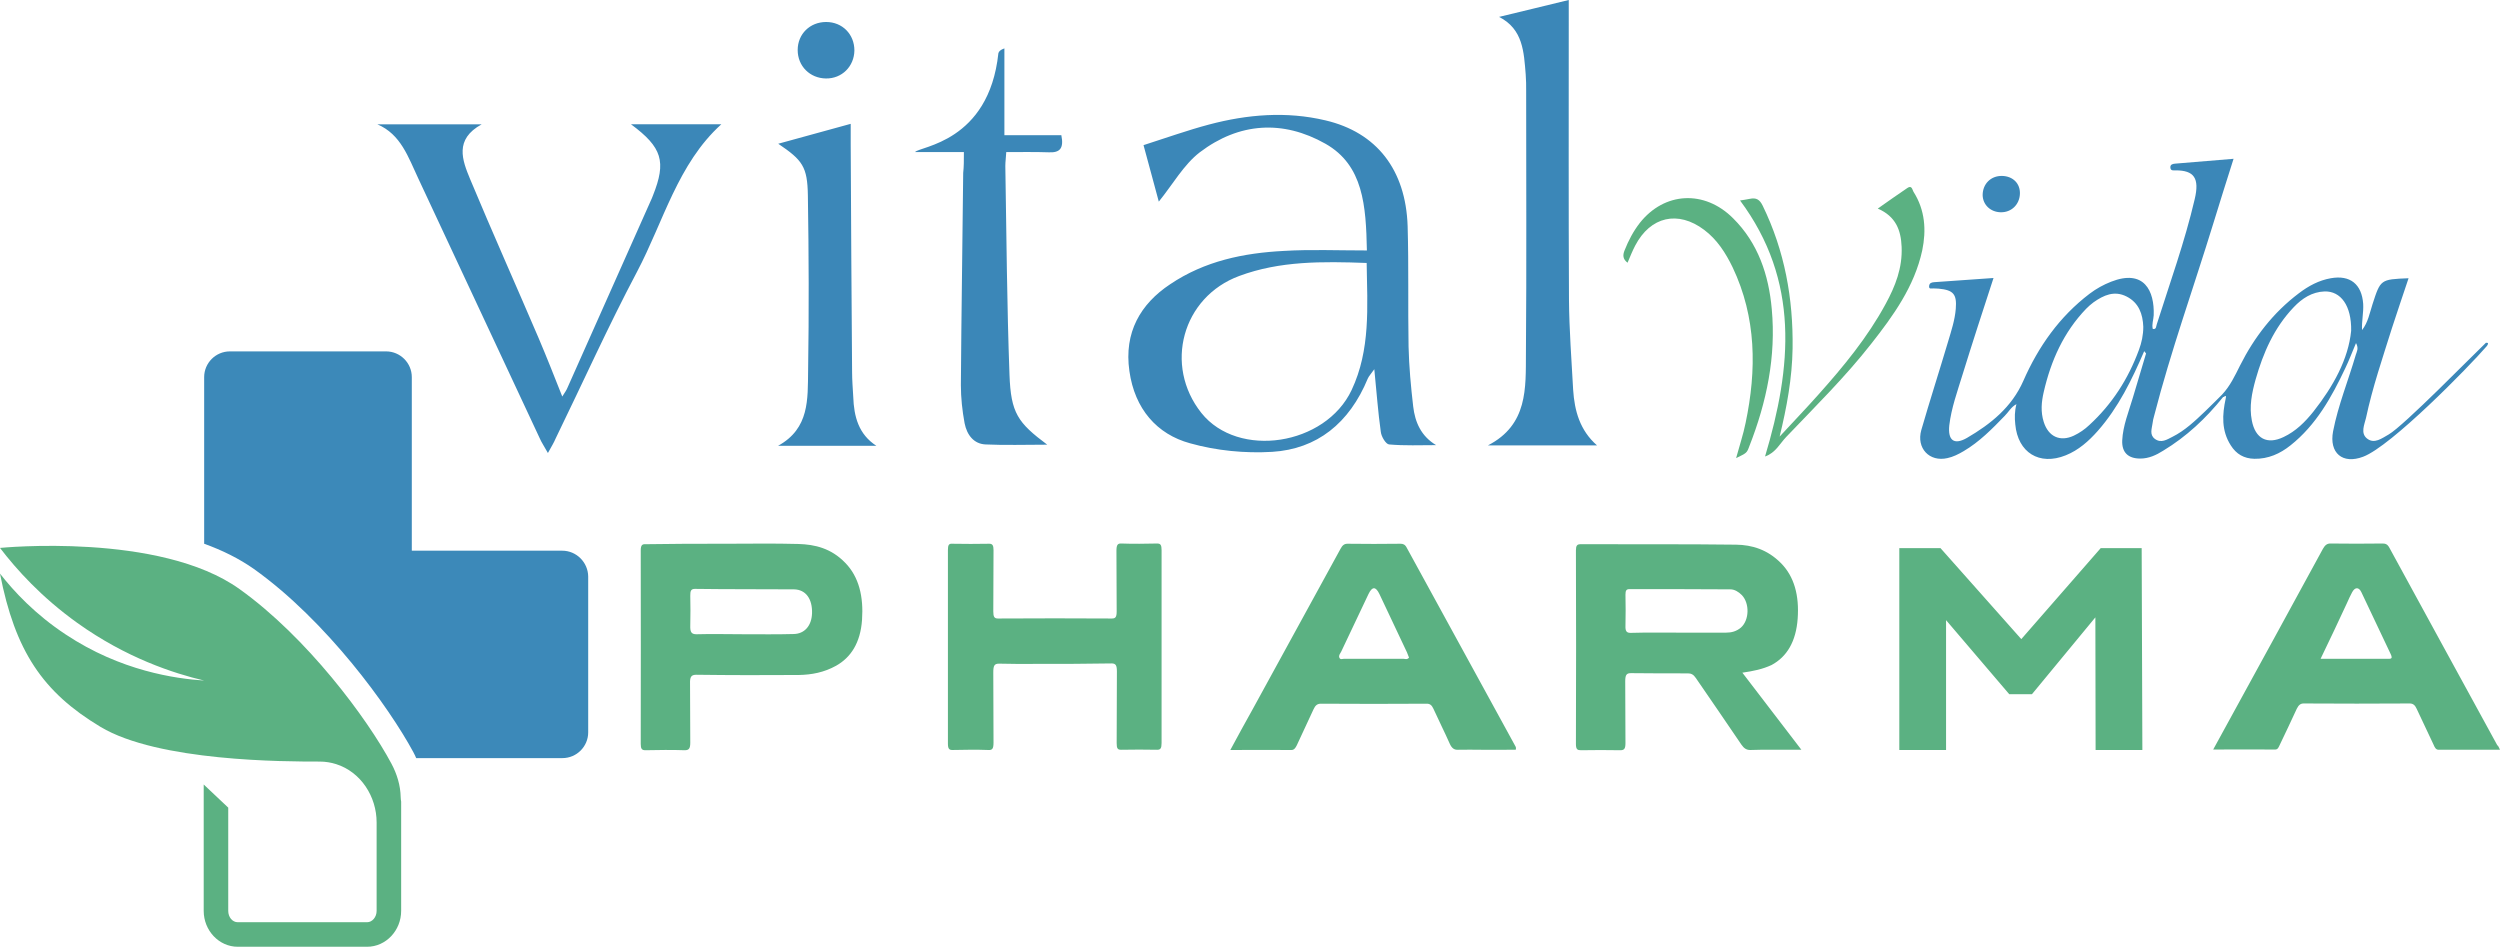 <svg xmlns="http://www.w3.org/2000/svg" xml:space="preserve" id="Capa_1" x="0" y="0" style="enable-background:new 0 0 1080 409" version="1.1" viewBox="0 0 1080 409"><style>.st0{fill:#5bb182}.st1{fill:#3b87b8}</style><path d="M752.7 290.6c8.7 11.3 16.8 21.9 25.5 33.3h-4.4c-5.9 0-11.8-.1-17.7.1-1.6 0-2.7-.7-3.8-2.3-6.5-9.6-13.1-19.2-19.7-28.8-1-1.5-2-2-3.4-2-8.2 0-16.4 0-24.6-.1-1.9 0-2.5.7-2.5 3.5.1 8.9 0 17.8.1 26.7 0 2.4-.5 3.1-2.2 3.1-5.7-.1-11.3-.1-17 0-1.5 0-2.2-.3-2.2-2.7.1-27.9.1-55.8 0-83.6 0-2.1.5-2.7 2-2.7 22.4.1 44.8-.1 67.2.2 6.9.1 13.5 2.1 19.3 7.9 5.9 5.9 8 14.2 7.3 24-.7 9.9-4.6 16.5-11.3 20.1-3.9 1.8-7.8 2.6-12.6 3.3zm-27.4-17.3h20.4c2.2 0 4.4-.5 6.4-2.2 3.6-3.2 3.8-10.4.4-14-1.5-1.5-3.2-2.5-5-2.5-14.5-.1-29-.1-43.6-.1-1.3 0-1.7.6-1.7 2.4.1 4.5.1 8.9 0 13.4-.1 2.4.5 3.1 2.2 3.1 6.9-.2 13.9-.1 20.9-.1zm-277.1 13.5c-10.5 0-6.1.1-16.6-.1-2.1 0-2.5.9-2.5 3.9.1 10.1 0 20.1.1 30.2 0 2.6-.5 3.3-2.2 3.2-5.2-.2-10.4-.1-15.6 0-1.3 0-1.9-.5-1.9-2.7v-83.7c0-2.1.4-2.8 1.8-2.7 5.4.1 10.7.1 16.1 0 1.4 0 1.8.8 1.8 2.8-.1 8.8 0 17.6-.1 26.4 0 2.3.4 3.1 2 3.1 21.4-.1 27.8-.1 49.2 0 1.6 0 2.1-.6 2.1-3.1-.1-8.7 0-17.4-.1-26.1 0-2.6.5-3.3 2.2-3.2 5.1.2 10.3.1 15.4 0 1.5 0 1.9.7 1.9 2.9V321c0 2.3-.5 2.9-1.9 2.9-5.2-.1-10.4-.1-15.6 0-1.5 0-1.9-.6-1.9-2.9.1-10.3 0-20.6.1-30.9 0-2.7-.5-3.5-2.3-3.5-10.7.2-21.4.2-32 .2zm83.3 37.2c3.4-6.3 6.5-12 9.7-17.7 12.6-23.1 25.3-46.1 37.9-69.2.8-1.5 1.6-2.2 3-2.2 7.6.1 15.3.1 22.9 0 1.1 0 2 .3 2.7 1.7l46.8 85.5c.2.4.6.8.3 1.8H640c-3.4 0-6.7-.1-10.1 0-1.6.1-2.7-.6-3.6-2.6-2.3-5.2-4.8-10.1-7.1-15.2-.7-1.5-1.5-2.1-2.8-2.1-15.3.1-30.5.1-45.8 0-1.5 0-2.4.7-3.2 2.5-2.4 5.2-4.8 10.3-7.2 15.5-.6 1.2-1.2 2-2.3 2-8.5-.1-17.1 0-26.4 0zm77.2-39.9c-.3-.7-.6-1.5-.9-2.3-4-8.4-7.9-16.8-11.9-25.2-1.6-3.3-3.1-3.3-4.7 0-3.9 8.3-7.9 16.6-11.8 24.9-.4.8-1.2 1.6-.8 2.6.4 1 1.3.5 2 .5h25.8c.8.1 1.5.4 2.3-.5zm471.3 39.8h-26.5c-1.2 0-1.7-1-2.2-2.2-2.4-5.2-4.9-10.3-7.3-15.5-.7-1.6-1.6-2.3-3-2.3-15.3.1-30.5.1-45.8 0-1.4 0-2.2.7-3 2.3-2.4 5.2-4.8 10.3-7.3 15.5-.5 1-.8 2.1-2 2.1-8.8-.1-17.5 0-26.8 0 2.3-4.2 4.3-7.9 6.3-11.5 13.7-25.1 27.5-50.1 41.1-75.2.9-1.6 1.8-2.3 3.2-2.3 7.5.1 15.1.1 22.6 0 1.2 0 2.1.3 2.9 1.8 15.5 28.5 31.1 56.9 46.6 85.3.5.4.7.9 1.2 2zm-77.5-39.3h29.7c1.6 0 .9-1.3.5-2.2-4.2-8.9-8.4-17.8-12.6-26.6-1.1-2.3-2.8-2.2-4 .1-.8 1.5-1.5 3-2.2 4.6-3.6 7.8-7.3 15.6-11.4 24.1zm-689.3-49.7c10.6 0 21.2-.2 31.7.1 7.2.2 14.2 1.9 20.2 8.1 6 6.1 8 14.7 7.3 24.7-.7 9.9-4.8 16.2-11.2 19.8-5.2 2.9-10.6 3.9-16.1 4-14.8.1-29.5.1-44.3-.1-2.2 0-2.8.9-2.7 3.9.1 8.5 0 16.9.1 25.4 0 2.6-.6 3.3-2.4 3.3-5.7-.2-11.3-.1-17 0-1.5 0-2-.6-2-2.7 0-27.9.1-55.8 0-83.6 0-2.4.7-2.8 2.2-2.7 11.4-.2 22.8-.2 34.2-.2zm8.5 39.1s0-.1 0 0c7.1 0 14.1.1 21.2-.1 4.7-.1 7.7-3.6 7.9-8.9.2-6.3-2.7-10.3-7.8-10.4-14.3-.1-28.6 0-42.8-.2-1.8 0-2 1-2 3 .1 4.2.1 8.5 0 12.7-.1 2.9.4 3.9 2.7 3.9 6.8-.2 13.8 0 20.8 0zm583.6 50-.1-57.3-27.4 33.2H868l-27.3-32V324h-20.2v-87.2h17.8l34.9 39.3 34.3-39.3h17.7l.3 87.2h-20.2z" class="st0"/><path d="M590.5 108.2c-.4-19.3-1.5-36.8-17.9-46.1-18.4-10.4-37.3-9.2-54.3 3.7-6.9 5.3-11.7 13.9-17.7 21.3-1.9-6.9-4-15-6.6-24.4 9.7-3.1 18.9-6.4 28.3-8.9 16.6-4.4 33.4-5.8 50.3-1.8 22.1 5.2 34.7 21.3 35.5 45.7.5 17.3.1 34.7.4 52 .2 8.6 1 17.3 2 25.9.8 6.8 3.4 12.8 9.9 16.7-6.8 0-13.6.3-20.3-.3-1.4-.1-3.4-3.4-3.6-5.5-1.2-8.5-1.8-17.1-2.8-27-1.4 2-2.3 2.9-2.8 4-8 19.4-22 30.5-41.3 31.7-11.8.7-24.1-.5-35.5-3.7-14.3-3.9-23.9-14.8-26.2-31.2-2.4-16.7 4.8-29 17.6-37.5 15-10.1 31.8-13.5 49.1-14.4 11.5-.7 23.3-.2 35.9-.2zm-.1 5.4c-19.2-.7-37.5-.9-55 5.6-24.7 9.1-32.7 38.7-16.4 59.2 15.9 19.9 53.6 14.1 64.9-9.9 8.2-17.4 6.8-35.9 6.5-54.9zm-353.7 82.1c-1.6-2.9-2.8-4.6-3.6-6.5-17.5-37.4-34.9-74.7-52.4-112.1-4.3-9.1-7.5-19.1-17.7-23.4h45.1c-11.9 6.5-8.4 15.5-5 23.7 9.6 23 19.8 45.8 29.6 68.7 3.4 8 6.6 16.1 10.2 25.2 1.2-1.9 1.8-2.7 2.2-3.7 12-26.9 24-53.8 35.9-80.6.4-.9.8-1.7 1.1-2.6 5.8-14.6 4-20.7-9.5-30.7h39c-18.8 17-25 42.1-36.4 63.7-12.5 23.6-23.5 48.1-35.2 72.1-.7 1.7-1.7 3.3-3.3 6.2zm453.2-3.3h-47.1c17.3-8.9 16.3-24.8 16.4-39.7.3-37.8.1-75.6.1-113.4 0-2.4 0-4.8-.2-7.2-.8-9.6-1.1-19.5-11.5-24.8 9.8-2.4 19.6-4.7 30.1-7.3v8.9c0 40.2-.1 80.4.1 120.6.1 13 1.1 25.9 1.8 38.9.6 9.1 2.9 17.5 10.3 24zM416.4 65.7h-21.1c1.9-2.5 31.9-4.2 36-42.7.2-.8.9-1.5 2.6-2.1v37.5h24.6c1.2 5.9-.8 7.6-5.4 7.4-6-.2-12-.1-18.4-.1-.1 2.3-.4 4.1-.4 6 .5 30.1.7 60.2 1.8 90.2.6 16.6 3.6 20.7 16.3 30.2-9.5 0-18.1.3-26.6-.1-5.1-.2-8.1-4.1-9.1-9.2-1-5.4-1.6-11-1.6-16.4.2-30.6.7-61.1 1-91.7.3-2.7.3-5.3.3-9zm-37.8 126.9h-42.5c13.7-7.5 12.8-20.3 13-32.3.4-25.3.3-50.6-.1-75.9-.2-12.4-2.3-15.2-12.8-22.3 10.8-3 20.7-5.7 31.3-8.6v8.8c.2 32.8.3 65.5.6 98.3 0 3.6.3 7.2.5 10.8.3 8.6 2.3 16.2 10 21.2zM356.8 33.9c-6.9-.1-12.2-5.3-12.2-12.3 0-6.9 5.3-12.1 12.3-12.1 7 0 12.2 5.3 12.2 12.3-.1 6.9-5.4 12.2-12.3 12.1z" class="st1"/><path d="M765.4 133.5c-1.3-14.7-5.9-28.5-16.7-39.2-12.4-12.4-29.7-11.4-40.3 2-2.8 3.6-4.9 7.6-6.6 11.9-.8 2-.8 3.7 1.3 5.3 1.1-2.6 2.1-5.1 3.3-7.4 6.6-12.6 18.5-15.3 29.8-6.8 5.6 4.2 9.3 10 12.3 16.2 10.3 21.7 10.4 44.3 5.6 67.2-1 5-2.7 10-4.1 15.2 4.5-2.2 4.6-2.1 5.7-5.1 7.5-19.1 11.6-38.8 9.7-59.3z" class="st0"/><path d="M826.6 82.8c-.5-.9-.7-2.9-2.6-1.6-4.2 2.8-8.2 5.7-12.8 8.9 7.8 3.4 10 9.3 10.3 16.5.4 9.1-2.7 17-6.9 24.7-7.8 14.4-18.1 26.9-28.9 39-5.5 6.2-11.3 12.2-16.9 18.3 3.1-12.7 5.4-25.2 5.6-38.1.3-21.5-3.4-42.1-12.9-61.6-1.3-2.7-2.8-3.6-5.6-3-1.4.3-2.9.5-4.2.7 25.8 34.7 22.4 71.9 10.8 110.6 4.6-1.6 6.4-5.6 9.2-8.5 12.5-13.1 25.4-25.8 36.6-40.1 9.6-12.2 18.7-24.8 22.1-40.4 1.8-8.7 1.3-17.4-3.8-25.4z" class="st0"/><path d="M864.3 91.7c4.6.1 8.1-3.3 8.3-7.9.2-4.5-3-7.7-7.7-7.8-4.9-.1-8.4 3.5-8.4 8.3.1 4.2 3.4 7.3 7.8 7.4zm209.6 56.4c-5.5 5.2-35.4 35.8-42 39.6-2.9 1.6-6.2 4.3-9.4 1.7-2.8-2.3-1.1-5.9-.4-8.8 2.8-13.2 7.2-26 11.2-38.8 2.3-7.2 4.8-14.3 7.2-21.6-12.2.5-12.1.5-15.6 11.3-1.2 3.7-1.9 7.8-4.5 11.1-.2-3.8.7-7.5.5-11.3-.6-8.5-5.6-12.6-14-11.1-5.1.9-9.6 3.3-13.8 6.5-11 8.3-19.2 18.9-25.4 31.2-2.2 4.4-4.3 8.9-7.8 12.6-2.4 2.4-4.8 4.8-7.3 7.2-4.3 4.1-8.7 8.3-14.1 11-2.4 1.2-4.9 2.9-7.6.9-2.4-1.8-1.3-4.4-1-6.7.1-1.1.4-2.2.7-3.3 7.2-28 17-55.2 25.5-82.9 2.8-9.3 5.8-18.5 8.8-28.1-8.8.7-17.1 1.4-25.3 2.1-1.1.1-2.1.4-2 1.7.1 1.5 1.4 1.2 2.3 1.2 7.9 0 10.4 3.3 8.2 12.5-4.3 18.4-10.7 36.1-16.4 54.1-.3.8-.1 2.2-1.7 1.9-.5-2 .3-3.9.4-5.9.4-10.5-4.1-20.1-18.4-14.5-3.3 1.3-6.4 3-9.3 5.2-13 9.9-22.1 22.8-28.6 37.6-5 11.4-14.1 18.7-24.4 24.7-5.6 3.2-8.3 1-7.6-5.5.9-7.5 3.5-14.6 5.7-21.8 4.3-13.9 8.8-27.7 13.4-41.8-8.8.6-17.2 1.2-25.6 1.8-1.1.1-2 .3-2.2 1.5-.3 1.8 1.2 1.1 2 1.2.7.1 1.4 0 2.1.1 6.4.6 7.9 2.4 7.4 8.7-.4 4.9-1.9 9.4-3.3 14.1-3.8 12.8-7.9 25.5-11.6 38.3-2.2 7.8 3.5 13.9 11.3 12.1 2.4-.5 4.8-1.7 7-3 6.8-4 12.3-9.6 17.8-15.3 1.6-1.6 2.7-3.8 5-5-.8 3.1-.8 5.9-.5 8.7 1.1 12.2 10.4 18 21.8 13.4 5.5-2.2 9.9-6.1 13.8-10.5 9-10.2 14.8-22.2 20.1-34.5.3.3.5.7.8 1-1.9 6.4-3.8 12.7-5.7 19.1-1.8 6.1-4.3 12.1-4.6 18.5-.2 5.2 2.6 7.8 7.8 7.8 3.7 0 6.9-1.5 9.9-3.4 10.1-6.1 18.5-14 25.9-23.2.3.3 1.6-1.6 1.1.7-1.5 6.9-1.9 13.8 2.2 20.2 2.4 3.8 5.7 5.7 10.2 5.8 6 .1 11.1-2.2 15.6-5.8 11.1-8.8 17.8-20.9 23.7-33.4 1.6-3.3 2.9-6.8 4.6-10.8 1.3 2.4.3 3.7-.1 5.1-3.2 11-7.6 21.7-9.8 33-1.8 9.4 4.1 14.4 13 11 12-4.5 45.4-38.5 53.5-47.9.8-1.2.4-1.4-.5-1.3zM924 151.2c-4.6 12.5-11.6 23.4-21.4 32.4-2 1.9-4.2 3.4-6.7 4.6-6 2.8-11 .4-13-5.9-1.4-4.4-1-8.7 0-13 3.1-13.5 8.6-25.8 18.3-35.9 1-1 2.1-2 3.2-2.8 4.4-3.1 9-5.2 14.3-2.5 5.3 2.7 7 7.6 7.2 13.1 0 3.5-.7 6.8-1.9 10zm75.4 26.6c-3.6 4.5-7.6 8.5-12.9 11-7.1 3.4-12.2.7-13.7-7.1-1.2-6.1 0-11.9 1.6-17.7 3.3-11.6 8-22.4 16.5-31.3 3.6-3.8 7.9-6.6 13.3-6.8 7-.2 11.7 6.1 11.5 17-1.2 12.2-7.7 24-16.3 34.9z" class="st1"/><path d="M242.9 237.9h-65v-75c0-6.1-5-11.1-11.1-11.1H99.3c-6.1 0-11.1 5-11.1 11.1v72c7.8 2.8 15.1 6.4 21.5 10.9 31.4 22.4 58.3 59.6 68.8 79 .5.9.9 1.8 1.3 2.7H243c6.1 0 11.1-5 11.1-11.1V249c-.1-6.1-5.1-11.1-11.2-11.1z" style="fill:#3c89b9"/><path d="M173.1 344.4c-.1-5.1-1.6-10-4-14.5-10.4-19.5-36.5-54.6-65.6-75.4C69.1 229.8 0 236.7 0 236.7c7.1 9.3 17.9 21.3 33.4 32.4C54.5 284.2 75 290.9 88.2 294c-12.3-.8-36-4.1-59.8-19.9C15.2 265.4 6 255.5 0 247.8 6.5 281.2 18.4 299 43.4 314s79.7 15 94.7 15c2.5 0 4.9.4 7.1 1.1 10.7 3.4 17.5 14 17.5 25.2v38.2c0 2.7-1.9 4.9-4.1 4.9h-55.9c-2.3 0-4.1-2.2-4.1-4.9v-44.6l-10.6-10v54.6c0 8.5 6.6 15.5 14.7 15.5h55.9c8.1 0 14.7-7 14.7-15.5v-47.2c-.1-.6-.2-1.2-.2-1.9z" class="st0"/></svg>